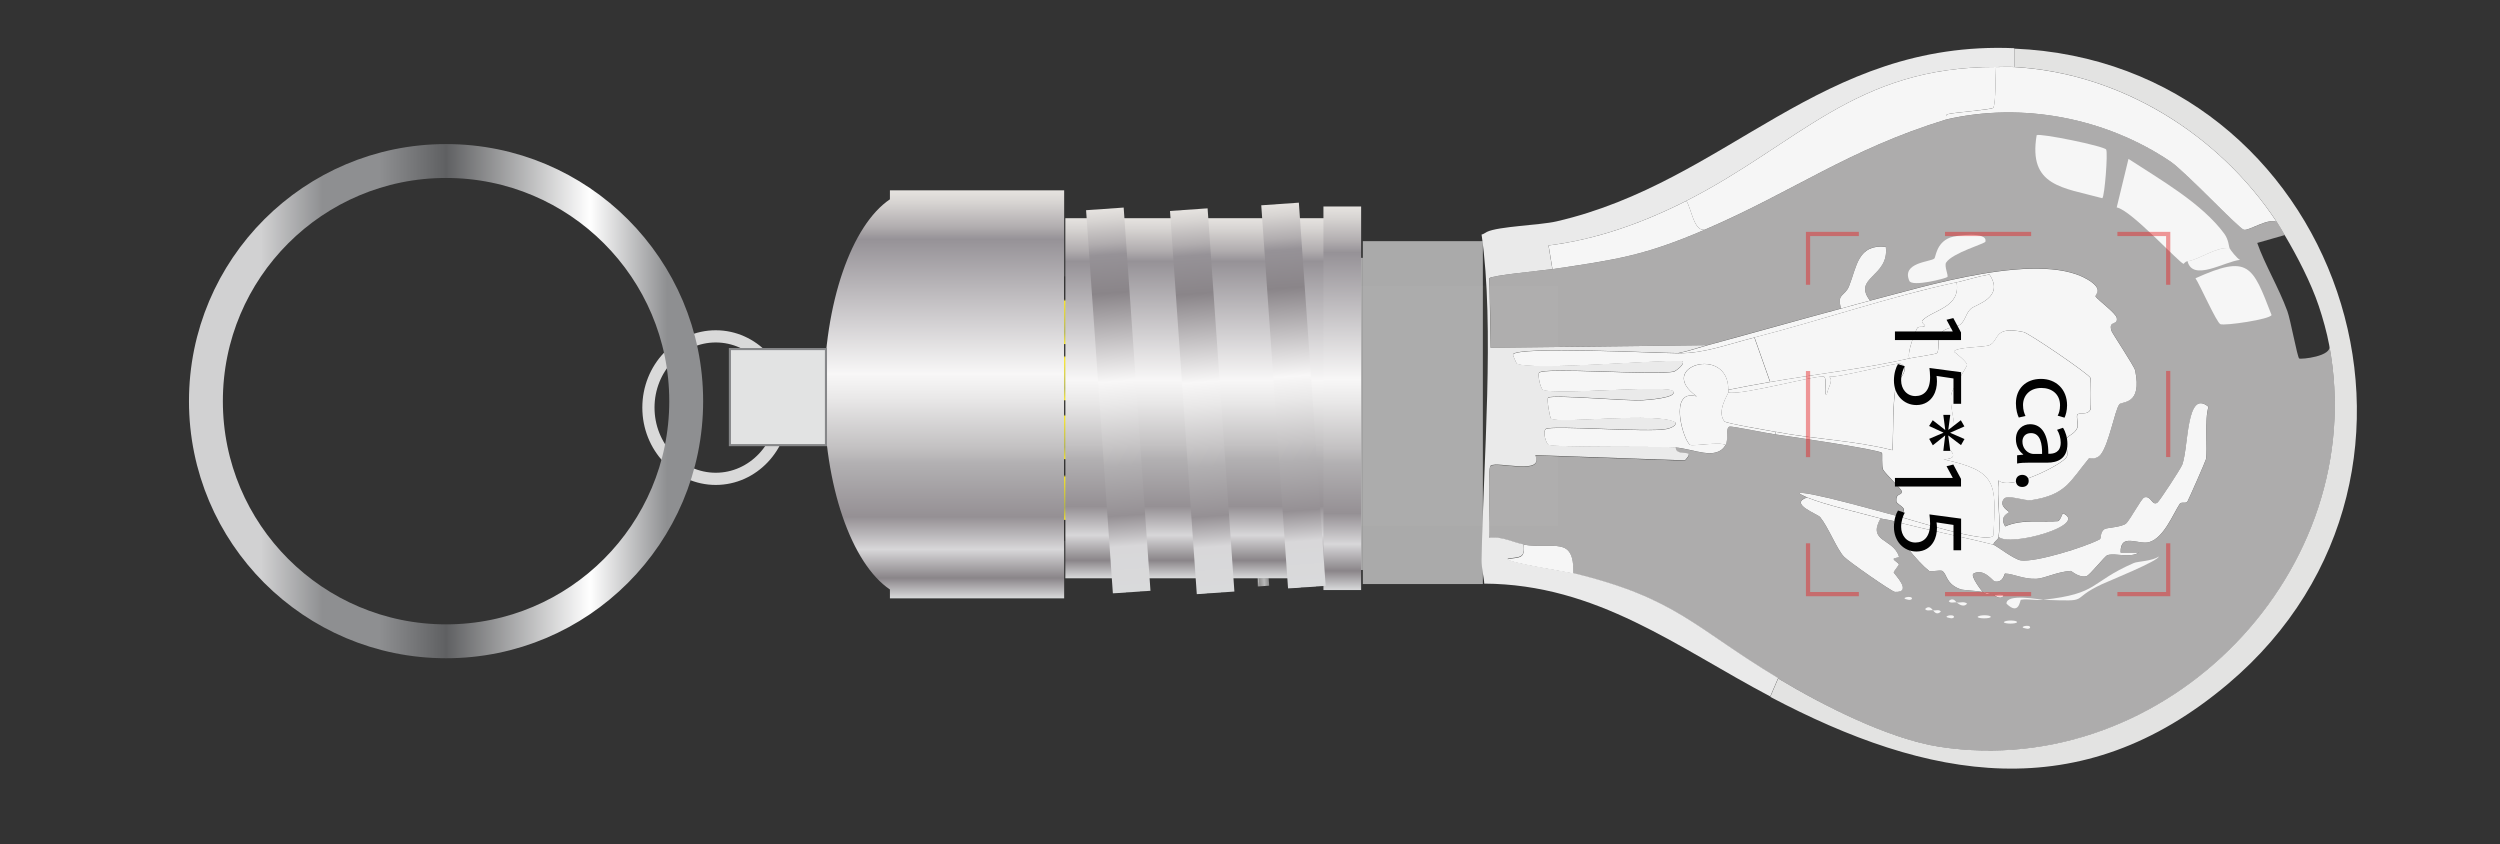 <?xml version="1.0" encoding="UTF-8"?>
<svg id="Ebene_1" xmlns="http://www.w3.org/2000/svg" version="1.1" xmlns:xlink="http://www.w3.org/1999/xlink" viewBox="0 0 295.14 99.65"><rect x="0" y="0" width="295.14" height="99.65" fill="#333333" stroke="none"/>
  <!-- Generator: Adobe Illustrator 29.1.0, SVG Export Plug-In . SVG Version: 2.1.0 Build 142)  -->
  <defs>
    <style>
      .st0 {
        fill: #eeeded;
      }

      .st0, .st1, .st2, .st3, .st4 {
        opacity: .65;
      }

      .st5 {
        fill: #f6f6f6;
      }

      .st6 {
        fill: url(#Unbenannter_Verlauf_8);
      }

      .st7 {
        fill: url(#Unbenannter_Verlauf_81);
      }

      .st8 {
        fill: url(#Neues_Verlaufsfeld_6);
      }

      .st9 {
        fill: url(#Neues_Verlaufsfeld_61);
      }

      .st10 {
        stroke: url(#linear-gradient);
        stroke-width: 4px;
      }

      .st10, .st11, .st12, .st13 {
        fill: none;
      }

      .st10, .st12, .st13, .st14 {
        stroke-miterlimit: 10;
      }

      .st11 {
        stroke: #d9d9d9;
        stroke-width: 1.44px;
      }

      .st15 {
        fill: url(#Unbenannter_Verlauf_131);
      }

      .st16 {
        fill: url(#Neues_Verlaufsfeld_63);
      }

      .st12, .st13 {
        stroke: #e52022;
        stroke-width: .5px;
      }

      .st1 {
        fill: url(#Unbenannter_Verlauf_501);
      }

      .st2, .st17 {
        fill: #eaeaea;
      }

      .st13 {
        stroke-dasharray: 10.17 10.17;
      }

      .st3 {
        fill: url(#Unbenannter_Verlauf_50);
      }

      .st14 {
        fill: #e2e3e3;
        stroke: #868789;
        stroke-width: .25px;
      }

      .st18 {
        fill: #1e1e1c;
      }

      .st19 {
        fill: #e3e3e2;
      }

      .st20 {
        opacity: .45;
      }

      .st4 {
        fill: url(#Unbenannter_Verlauf_502);
      }

      .st21 {
        fill: #010101;
      }

      .st22 {
        fill: #403f3c;
        opacity: .57;
      }

      .st23 {
        fill: url(#Unbenannter_Verlauf_82);
      }

      .st24 {
        fill: url(#Unbenannter_Verlauf_13);
      }

      .st25 {
        fill: url(#Neues_Verlaufsfeld_62);
      }

      .st26 {
        fill: url(#Unbenannter_Verlauf_132);
      }
    </style>
    <linearGradient id="Neues_Verlaufsfeld_6" data-name="Neues Verlaufsfeld 6" x1="-49.46" y1="231.92" x2="-49.46" y2="226.62" gradientTransform="translate(175.14 -191.3)" gradientUnits="userSpaceOnUse">
      <stop offset="0" stop-color="#fbea1c"/>
      <stop offset=".27" stop-color="#b2b24a"/>
      <stop offset=".95" stop-color="#feeb17"/>
      <stop offset="1" stop-color="#1e1e1c"/>
    </linearGradient>
    <linearGradient id="Neues_Verlaufsfeld_61" data-name="Neues Verlaufsfeld 6" x1="-49.32" y1="238.55" x2="-49.32" y2="233.26" xlink:href="#Neues_Verlaufsfeld_6"/>
    <linearGradient id="Neues_Verlaufsfeld_62" data-name="Neues Verlaufsfeld 6" x1="-49.31" y1="245.51" x2="-49.31" y2="240.21" xlink:href="#Neues_Verlaufsfeld_6"/>
    <linearGradient id="Neues_Verlaufsfeld_63" data-name="Neues Verlaufsfeld 6" x1="-49.44" y1="252.67" x2="-49.44" y2="247.37" xlink:href="#Neues_Verlaufsfeld_6"/>
    <linearGradient id="Unbenannter_Verlauf_50" data-name="Unbenannter Verlauf 50" x1="117.99" y1="545.77" x2="119.36" y2="545.77" gradientTransform="translate(37.33 -496.94)" gradientUnits="userSpaceOnUse">
      <stop offset="0" stop-color="#b8b8b8"/>
      <stop offset=".41" stop-color="#fff"/>
      <stop offset=".82" stop-color="#c5c4c3"/>
      <stop offset=".9" stop-color="#f9f9f9"/>
      <stop offset=".97" stop-color="#777676"/>
    </linearGradient>
    <linearGradient id="Unbenannter_Verlauf_501" data-name="Unbenannter Verlauf 50" x1="121.95" x2="123.31" gradientTransform="translate(29.43 -496.66)" xlink:href="#Unbenannter_Verlauf_50"/>
    <linearGradient id="Unbenannter_Verlauf_502" data-name="Unbenannter Verlauf 50" x1="126.24" x2="127.61" gradientTransform="translate(20.84 -496.36)" xlink:href="#Unbenannter_Verlauf_50"/>
    <linearGradient id="linear-gradient" x1="206.78" y1="541.56" x2="267.48" y2="541.56" gradientTransform="translate(289.8 588.92) rotate(-180)" gradientUnits="userSpaceOnUse">
      <stop offset=".07" stop-color="#8e8f91"/>
      <stop offset=".22" stop-color="#fff"/>
      <stop offset=".5" stop-color="#5f6062"/>
      <stop offset=".63" stop-color="#8e8f91"/>
      <stop offset=".74" stop-color="#8e8f91"/>
      <stop offset=".86" stop-color="#d1d1d2"/>
    </linearGradient>
    <linearGradient id="Unbenannter_Verlauf_8" data-name="Unbenannter Verlauf 8" x1="178.34" y1="566.45" x2="178.34" y2="518.27" gradientTransform="translate(289.8 588.92) rotate(-180)" gradientUnits="userSpaceOnUse">
      <stop offset="0" stop-color="#eeebe8"/>
      <stop offset="0" stop-color="#e6e3e0"/>
      <stop offset=".03" stop-color="#d7d4d2"/>
      <stop offset=".09" stop-color="#b1adaf"/>
      <stop offset=".12" stop-color="#969297"/>
      <stop offset=".45" stop-color="#f8f7f7"/>
      <stop offset=".51" stop-color="#e9e8e8"/>
      <stop offset=".63" stop-color="#c3c1c2"/>
      <stop offset=".67" stop-color="#b2b0b2"/>
      <stop offset=".8" stop-color="#959094"/>
      <stop offset=".88" stop-color="#d8d7d9"/>
      <stop offset=".94" stop-color="#959194"/>
      <stop offset=".95" stop-color="#8a8589"/>
      <stop offset="1" stop-color="#d9dadb"/>
      <stop offset="1" stop-color="#b0b3b3"/>
    </linearGradient>
    <linearGradient id="Unbenannter_Verlauf_81" data-name="Unbenannter Verlauf 8" x1="147.01" y1="563.16" x2="147.01" y2="520.64" gradientTransform="translate(-4.22 -494.87)" xlink:href="#Unbenannter_Verlauf_8"/>
    <linearGradient id="Unbenannter_Verlauf_82" data-name="Unbenannter Verlauf 8" x1="131.33" y1="564.54" x2="131.33" y2="519.27" gradientTransform="translate(27.14 -494.89)" xlink:href="#Unbenannter_Verlauf_8"/>
    <linearGradient id="Unbenannter_Verlauf_13" data-name="Unbenannter Verlauf 13" x1="133.19" y1="564.77" x2="133.19" y2="519.42" gradientTransform="translate(8.74 -494.72)" gradientUnits="userSpaceOnUse">
      <stop offset="0" stop-color="#eeebe8"/>
      <stop offset="0" stop-color="#e6e3e0"/>
      <stop offset=".03" stop-color="#d7d4d2"/>
      <stop offset=".09" stop-color="#b1adaf"/>
      <stop offset=".12" stop-color="#969297"/>
      <stop offset=".22" stop-color="#8a8589"/>
      <stop offset=".45" stop-color="#f8f7f7"/>
      <stop offset=".51" stop-color="#e9e8e8"/>
      <stop offset=".62" stop-color="#c6c4c5"/>
      <stop offset=".67" stop-color="#b2b0b2"/>
      <stop offset=".8" stop-color="#959094"/>
      <stop offset=".88" stop-color="#d8d7d9"/>
      <stop offset="1" stop-color="#d9dadb"/>
      <stop offset="1" stop-color="#b0b3b3"/>
    </linearGradient>
    <linearGradient id="Unbenannter_Verlauf_131" data-name="Unbenannter Verlauf 13" x1="122.4" y1="564.7" x2="122.4" y2="519.35" gradientTransform="translate(30.3 -495.33)" xlink:href="#Unbenannter_Verlauf_13"/>
    <linearGradient id="Unbenannter_Verlauf_132" data-name="Unbenannter Verlauf 13" x1="143.06" y1="565.56" x2="143.06" y2="520.2" gradientTransform="translate(-11.03 -495.6)" xlink:href="#Unbenannter_Verlauf_13"/>
  </defs>
  <g>
    <g>
      <rect class="st22" x="127.11" y="33.72" width="56.81" height="28.35"/>
      <rect class="st2" x="160.89" y="28.47" width="14.17" height="40.48" transform="translate(335.95 97.42) rotate(180)"/>
      <path class="st17" d="M237.81,7.91c-.71-.04-1.45,0-2.17,0-16.65-.04-23.3,9.07-36.56,15.8-5.11,2.59-10.56,4.55-16.27,5.27l.46,2.79c-1.02.15-7.28.74-7.44,1.08l.15,8.21,25.56-.31c-1.13.3-2.25.71-3.41.93-2.48,0-18.99-.84-19.52.15-.03.05.41,1.06.46,1.08,1.75.85,16.47-.45,19.52-.31.47.34-.85,1.22-.93,1.24-2.04.51-15.43-.54-15.96.15-.19.25.15,1.85.46,2.01,1.32.68,14.69-.62,15.34.15.68.82-3.23,1.06-3.56,1.08-1.71.13-10.37-.67-11.15-.31-.25.11.21,2.41.31,2.48.94.66,12.66-.84,14.72.46.1.42-.65.69-1.08.77-2.2.44-13.5-.47-14.25,0-.41.36.06,1.73.31,1.86.67.35,12.79.16,15.03.31.05,1.28,2.55,0,1.08,1.55l-17.66-.62c1.12,2.43-4.46.67-5.27,1.24-.42.3,0,7.38-.15,8.52,1.47-.22,2.94.59,4.03.77.23,1.73-.55,1.45-1.86,1.7-.22.39,7.1,1.55,7.75,1.7,12.22,2.95,14.37,6.51,24.17,12.39l-.93,2.17c-10.98-5.79-20.44-13.25-33.77-13.32.02-.46-.33-1.85-.31-2.79.19-11.37,1.57-27.57,0-38.42.23-.04.4-.2.62-.31,1.34-.66,6.25-.79,8.21-1.24,20.31-4.69,31.11-21.41,54.06-20.45v2.17Z"/>
      <path class="st19" d="M208.99,82.27l.93-2.17c5.24,3.15,13.03,7.13,19.05,8.06,26.84,4.11,50.99-20.8,46.01-47.4-.28-1.51-.75-3.19-1.24-4.65-.91-2.72-2.55-5.88-4.03-8.37-.32-.54-.57-1.01-.93-1.55-6.86-10.37-18.46-17.59-30.98-18.28v-2.17c38.27,1.61,54.93,49.9,25.25,74.98-17.51,14.8-35.45,11.37-54.06,1.55Z"/>
      <path class="st5" d="M235.95,63.37c.31-1.96-.23-4.61,0-6.66,1.27,1.29,7.55-1.85,8.06-2.79.18-.33-.18-1.82,0-2.17.19-.38.9-.48,1.24-1.24.14-.3-.14-1.33,0-1.55.22-.33,1.2.12,1.55-.62.08-.17.07-3.52,0-3.72-.16-.46-7.25-5.28-7.9-5.42-3.62-.78-2.81.99-4.03,1.55-.59.27-4,.2-4.18.77.36.25,1.54,1.24,1.55,1.55,0,.19-1.76,2.87-1.86,3.41-.26,1.42.41,2.93.31,4.03-.02.25-1.06.44-.93,2.17,0,.13,2.06,1.46-.31,1.55,6.28,1.38,6.26,2.7,5.89,8.98-.53,1.12-9.84-1.92-11.46-2.32,2.02-.75.03-1.25,0-1.7-.08-1.11.71-.57.62-1.24-.03-.21-1.88-2-2.17-2.48-.21-.33-.08-1.95-.15-2.01-.49-.41-11.02-1.96-12.55-2.17v-.31c4.54.88,9.28,1.01,13.79,2.17.15-2.6-.03-5.32.46-7.9.03-.14,1.85-1.76.46-2.32-.39-.16-7.17,1.66-8.37,1.55.52.48-.19,1.25-.31,2.17-.4-.07.1-1.88-.31-2.17-.47-.33-9.75,2.24-11.31,1.86,0-.1,0-.21,0-.31,1.64-.34,3.31-.64,4.96-.93,5.35-.94,11.18-1.57,16.42-2.79.53-.12,3.15-.49,3.25-.62.33-.39,0-1.58.46-2.32.5-.78,1.88-.71,2.32-1.08.6-.51.63-1.31,1.24-1.86.52-.47,4.03-1.28,2.17-4.03-1.31.22-2.58.65-3.87.93-7.89,1.68-16,4.5-23.86,6.51-3.51.9-5.88,1.87-8.98,1.86,1.15-.22,2.28-.62,3.41-.93,5.27-1.42,10.53-2.92,15.8-4.34,1.14-.31,2.27-.64,3.41-.93,6.04-1.53,20.72-6.23,26.18-2.17,1.34,1,.29,1.49.46,1.7.43.52,2.36,1.94,2.48,2.48.21.98-1.02.25-.62,1.55.08.26,2.69,4.18,2.79,4.65.89,4.17-1.58,3.64-1.86,4.03-.55.77-1.2,4.61-2.17,5.89-.55.73-1.33.39-1.39.46-2.31,2.79-2.73,4.32-6.82,4.96-.81.13-2.83-.71-3.25-.15-.65.85.62,1.47.62,1.55,0,.1-1.23.48-.46,1.7,1.94-.89,4.39-.46,6.2-.62.31-.03.55-.96.62-.93,3.09,1.38-6.27,4.01-7.59,2.79Z"/>
      <path class="st5" d="M229.75,14.11c-11.57,3.55-17.98,8.49-28.5,13.01-1.29.19-1.53-2.39-2.17-3.41,13.26-6.73,19.91-15.84,36.56-15.8-.06.87,0,4.21-.31,4.8-.13.24-4.71.56-5.42.77-.27.08-.12.61-.15.62Z"/>
      <path class="st5" d="M208.99,45.09c-1.65.29-3.32.59-4.96.93.06-5.36-8.69-2.74-3.72.77-3.45-.99-1.57,5.32-.77,5.73.33.17,3.46-.39,4.18,0-1.08,1.92-3.83.45-5.89.31-2.24-.15-14.36.04-15.03-.31-.25-.13-.72-1.5-.31-1.86.75-.47,12.06.44,14.25,0,.44-.09,1.18-.36,1.08-.77-2.06-1.31-13.78.2-14.72-.46-.1-.07-.56-2.37-.31-2.48.78-.36,9.44.44,11.15.31.33-.02,4.24-.26,3.56-1.08-.64-.78-14.02.52-15.34-.15-.31-.16-.65-1.77-.46-2.01.52-.69,13.92.36,15.96-.15.08-.02,1.4-.9.93-1.24-3.05-.14-17.77,1.16-19.52.31-.05-.03-.49-1.03-.46-1.08.53-1,17.04-.16,19.52-.15,3.11,0,5.47-.96,8.98-1.86l1.86,5.27Z"/>
      <path class="st5" d="M229.75,14.11s-.11-.54.15-.62c.72-.22,5.29-.53,5.42-.77.31-.59.25-3.93.31-4.8.72,0,1.46-.04,2.17,0,12.52.69,24.13,7.91,30.98,18.28-1.03-.49-3.26,1.06-3.87.93-.58-.12-6.89-6.85-8.68-8.06-7.63-5.15-17.48-7.05-26.49-4.96Z"/>
      <path class="st5" d="M183.28,31.77l-.46-2.79c5.71-.72,11.16-2.68,16.27-5.27.64,1.02.87,3.6,2.17,3.41-7.12,3.06-10.38,3.53-17.97,4.65Z"/>
      <path class="st5" d="M179.87,64.3c3.6.6,5.95-1.15,5.89,3.41-.64-.16-7.97-1.31-7.75-1.7,1.3-.25,2.08.03,1.86-1.7Z"/>
      <path class="st5" d="M235.95,63.37c-.06.41-.57.52-.62.93-3.89-.99-7.89-1.74-11.77-2.79-.6-.16-1.13-.2-1.55-.31-2.41-.66-6.56-1.61-8.68-2.48-.31-.13-.62-.32-.93-.46.26-.53,10.2,2.32,11.46,2.63,1.63.41,10.93,3.44,11.46,2.32.38-6.28.4-7.6-5.89-8.98,2.37-.09.32-1.42.31-1.55-.13-1.73.91-1.91.93-2.17.1-1.09-.57-2.61-.31-4.03.1-.53,1.87-3.21,1.86-3.41-.01-.31-1.19-1.3-1.55-1.55.18-.58,3.6-.51,4.18-.77,1.22-.56.41-2.32,4.03-1.55.65.14,7.74,4.97,7.9,5.42.07.2.08,3.55,0,3.72-.35.74-1.33.29-1.55.62-.14.22.14,1.24,0,1.55-.34.76-1.05.86-1.24,1.24-.18.34.18,1.84,0,2.17-.51.94-6.78,4.08-8.06,2.79-.23,2.05.31,4.7,0,6.66Z"/>
      <path class="st5" d="M234.09,69.88c-.65-.13-2.32-.2-2.63-.31-1.78-.64-1.56-1.78-2.17-2.17-.22-.14-1.37.14-1.55,0-1.22-.93-4.18-4.39-4.18-5.89,3.89,1.05,7.88,1.8,11.77,2.79.27.07,2.46,1.76,3.25,1.86,1.78.23,7.52-1.56,9.29-2.48.27-.14-.03-.84.62-1.24.21-.13,1.94-.21,2.48-.62.45-.35,1.83-2.99,2.17-3.1.82-.26.9,1.04,1.55.62.23-.15,2.77-4.02,2.94-4.49.76-2.1.46-9.02,3.1-6.82-.5,1.38-.08,5.21-.31,6.2-.06.27-2.02,4.7-2.17,4.96-.19.32-.72-.01-.93.31-.83,1.3-1.87,3.96-3.56,4.49-1.26.4-3.47-1.18-3.41,1.24h2.17c-1.08.69-2.78.02-3.72.31-.32.1-2.07,2.37-2.48,2.48-.89.23-1.76-.63-1.86-.62-1.61.1-3.1.89-4.03.93-1.56.07-2.72-.6-3.72-.62-.11,0-.17,1.13-1.24.93-.19-.04-1.26-1.59-2.48-.93-.45.24.99,2.1,1.08,2.17Z"/>
      <path class="st5" d="M213.33,58.73c2.12.87,6.27,1.82,8.68,2.48-1.59,2.79,1.51,2.34,2.17,4.49.06.19-.67.12-.62.31.04.17.58.46.62.62.01.05-.62.87-.62.93.01.17,2.33,2.41.15,2.32-.37-.02-5.55-3.64-6.04-4.18-.84-.92-1.82-3.45-2.79-4.65-.31-.38-3.74-1.57-1.55-2.32Z"/>
      <path class="st5" d="M209.61,51.29c-.88-.12-5.16-1-5.42-.93-.52.14-.1,1.52-.46,2.17-.72-.39-3.85.17-4.18,0-.79-.41-2.68-6.73.77-5.73-4.97-3.51,3.78-6.13,3.72-.77,0,.1,0,.21,0,.31,0,.19-1.42,2.2-.46,3.41.19.24,5.25,1.09,6.04,1.24v.31Z"/>
      <path class="st0" d="M209.92,80.1c-9.8-5.88-11.95-9.45-24.17-12.39.06-4.56-2.29-2.81-5.89-3.41-1.08-.18-2.56-1-4.03-.77.15-1.14-.26-8.22.15-8.52.81-.57,6.39,1.19,5.27-1.24l17.66.62c1.47-1.54-1.04-.27-1.08-1.55,2.06.14,4.81,1.61,5.89-.31.36-.65-.05-2.03.46-2.17.27-.07,4.54.81,5.42.93,1.53.21,12.06,1.76,12.55,2.17.08.06-.05,1.68.15,2.01.29.48,2.14,2.27,2.17,2.48.09.67-.7.13-.62,1.24.03.46,2.02.95,0,1.7-1.27-.32-11.2-3.17-11.46-2.63.31.14.62.34.93.46-2.19.75,1.24,1.94,1.55,2.32.97,1.2,1.95,3.72,2.79,4.65.49.54,5.67,4.17,6.04,4.18,2.17.09-.14-2.16-.15-2.32,0-.06.63-.88.62-.93-.04-.16-.58-.45-.62-.62-.05-.19.68-.12.62-.31-.65-2.15-3.76-1.7-2.17-4.49.42.11.95.15,1.55.31,0,1.49,2.96,4.95,4.18,5.89.18.14,1.33-.14,1.55,0,.61.39.39,1.53,2.17,2.17.31.11,1.99.18,2.63.31.63.47.69.2,1.24.31.06.01.73.73,1.24.15-.31-.33-.88-.06-1.24-.15-.43-.11-.77-.22-1.24-.31-.1-.07-1.53-1.93-1.08-2.17,1.22-.66,2.29.89,2.48.93,1.07.2,1.13-.93,1.24-.93,1,.02,2.16.69,3.72.62.93-.04,2.42-.83,4.03-.93.1,0,.97.85,1.86.62.41-.11,2.16-2.38,2.48-2.48.94-.29,2.64.38,3.72-.31h-2.17c-.06-2.41,2.15-.84,3.41-1.24,1.7-.54,2.74-3.19,3.56-4.49.21-.32.74.01.93-.31.15-.26,2.11-4.69,2.17-4.96.23-.99-.19-4.82.31-6.2-2.63-2.2-2.34,4.72-3.1,6.82-.17.48-2.72,4.35-2.94,4.49-.65.42-.73-.88-1.55-.62-.34.11-1.71,2.75-2.17,3.1-.54.41-2.26.49-2.48.62-.65.4-.35,1.1-.62,1.24-1.77.92-7.52,2.71-9.29,2.48-.79-.1-2.99-1.79-3.25-1.86.05-.41.55-.52.62-.93,1.32,1.22,10.68-1.41,7.59-2.79-.07-.03-.31.9-.62.93-1.8.15-4.26-.27-6.2.62-.77-1.22.46-1.6.46-1.7,0-.08-1.27-.7-.62-1.55.43-.56,2.44.28,3.25.15,4.09-.64,4.5-2.17,6.82-4.96.07-.08.84.26,1.39-.46.97-1.28,1.62-5.12,2.17-5.89.28-.39,2.75.14,1.86-4.03-.1-.47-2.71-4.39-2.79-4.65-.4-1.3.83-.57.62-1.55-.12-.54-2.05-1.96-2.48-2.48-.18-.22.88-.7-.46-1.7-5.46-4.07-20.14.64-26.18,2.17-2.14-2.76,2.31-2.81,1.86-6.35-3.3-.35-3.4,2.31-4.34,4.65-.48,1.2-1.5.88-.93,2.63-5.27,1.42-10.53,2.91-15.8,4.34l-25.56.31-.15-8.21c.15-.34,6.42-.94,7.44-1.08,7.59-1.11,10.85-1.59,17.97-4.65,10.52-4.52,16.93-9.47,28.5-13.01,9.01-2.09,18.86-.2,26.49,4.96,1.79,1.21,8.1,7.93,8.68,8.06.61.13,2.84-1.41,3.87-.93.36.54.61,1.01.93,1.55l-3.25.93c.89,2.55,2.52,5.23,3.56,8.06.37,1.01,1.17,5.4,1.39,5.58.17.13,3.98-.24,3.56-1.55,4.98,26.61-19.17,51.52-46.01,47.4-6.03-.92-13.81-4.91-19.05-8.06Z"/>
      <g>
        <path class="st5" d="M263.21,29.29c-1.59-.18-3.7,1.42-4.96,1.55-.3.03-.43.32-.46.31-.51-.09-6.21-6.38-7.9-6.66l1.39-5.73c3.71,2.43,8.65,5.22,11.31,8.83.52.71.54,1.54.62,1.7Z"/>
        <path class="st5" d="M248.65,17.67c.21.39-.18,5.5-.46,5.73-4.66-1.27-8.77-1.39-7.75-7.44.4-.26,7.99,1.29,8.21,1.7Z"/>
        <path class="st5" d="M268.17,37.19c-.17.51-5.49,1.29-6.04,1.08-.44-.17-2.42-4.65-2.94-5.42,6.29-2.83,6.72-1.52,8.98,4.34Z"/>
        <path class="st5" d="M234.4,28.52c-.06.26-3.9,1.32-4.65,2.48-.25.39.3,1.55.15,1.7-.16.17-4.17,1.2-4.49.46-.96-2.17,2.49-2.24,2.94-2.63.2-.17.21-1.84,1.86-2.48.8-.31,4.46-.72,4.18.46Z"/>
        <path class="st5" d="M220.77,35.49c-1.14.29-2.27.62-3.41.93-.57-1.75.45-1.43.93-2.63.93-2.33,1.03-4.99,4.34-4.65.45,3.54-4,3.59-1.86,6.35Z"/>
        <path class="st5" d="M258.25,30.84c1.26-.13,3.36-1.72,4.96-1.55.11.24.9,1.25,1.24,1.39-1.83.19-5.59,2.62-6.2.15Z"/>
        <path class="st5" d="M241.21,70.81c6.66-.73,5.4-2.03,10.69-4.34.45-.2,2.24-.23,2.94-.77.14.45-5.99,2.94-6.66,3.25-4.14,1.93-1.04,2.07-6.97,1.86Z"/>
        <path class="st5" d="M241.21,70.81c-.81.09-1.9-.15-2.63,0-.12.02-.2,1.92-1.7.46-.05-1.25,3.89-.48,4.34-.46Z"/>
        <path class="st5" d="M235.02,72.82c0,.24-1.55.24-1.55,0,.25-.27,1.55-.22,1.55,0Z"/>
        <path class="st5" d="M238.12,73.44c0,.24-1.55.24-1.55,0,.25-.27,1.55-.22,1.55,0Z"/>
        <path class="st5" d="M235.33,70.19c.36.09.93-.18,1.24.15-.51.57-1.18-.14-1.24-.15Z"/>
        <path class="st5" d="M234.09,69.88c.47.09.8.2,1.24.31-.55-.11-.61.16-1.24-.31Z"/>
        <path class="st5" d="M230.99,71.12c.39.07.92-.16,1.24.15-.51.57-1.18-.14-1.24-.15Z"/>
        <path class="st5" d="M228.2,72.05c.27.08.71-.16.93.15-.56.55-.88-.15-.93-.15Z"/>
        <path class="st5" d="M230.99,71.12c-.3-.06-.71.15-.93-.15.55-.55.88.15.93.15Z"/>
        <path class="st5" d="M230.68,72.82c0,.15-.27.21-.46.15-1.15-.18.44-.55.46-.15Z"/>
        <path class="st5" d="M225.72,70.65c0,.15-.27.21-.46.15-1.15-.18.44-.55.46-.15Z"/>
        <path class="st5" d="M239.67,74.06c0,.15-.27.21-.46.15-1.15-.18.44-.55.46-.15Z"/>
        <path class="st5" d="M228.2,72.05c-.27-.08-.71.16-.93-.15.56-.55.88.15.93.15Z"/>
      </g>
      <path class="st5" d="M209.61,50.98c-.79-.15-5.85-1-6.04-1.24-.95-1.2.46-3.22.46-3.41,1.56.38,10.84-2.19,11.31-1.86.41.29-.09,2.09.31,2.17.12-.91.83-1.68.31-2.17,1.19.11,7.97-1.71,8.37-1.55,1.38.56-.44,2.18-.46,2.32-.5,2.58-.31,5.3-.46,7.9-4.5-1.15-9.25-1.29-13.79-2.17Z"/>
      <path class="st5" d="M225.41,42.31c-5.24,1.22-11.07,1.85-16.42,2.79l-1.86-5.27c7.86-2.01,15.97-4.82,23.86-6.51.51,2.98-2.76,3.23-4.03,4.49-.23.23.33.59.31.62-.24.32-.73,0-.93.31-.23.37-1.23,2.91-.93,3.56Z"/>
      <path class="st5" d="M225.41,42.31c-.3-.65.69-3.19.93-3.56.2-.32.69.01.93-.31.02-.03-.54-.39-.31-.62,1.26-1.26,4.53-1.51,4.03-4.49,1.29-.28,2.56-.71,3.87-.93,1.86,2.74-1.65,3.56-2.17,4.03-.61.55-.64,1.35-1.24,1.86-.45.38-1.83.3-2.32,1.08s-.13,1.93-.46,2.32c-.11.13-2.73.5-3.25.62Z"/>
      <g>
        <rect class="st18" x="113.33" y="32.63" width="30.55" height="31.22"/>
        <path class="st8" d="M136.15,38.67c0,1.07-.53,1.95-1.17,1.95h-18.61c-.64,0-1.17-.88-1.17-1.95v-1.4c0-1.07.53-1.95,1.17-1.95h18.61c.64,0,1.17.87,1.17,1.95v1.4Z"/>
        <path class="st9" d="M134.59,45.3c0,1.07-.44,1.95-.98,1.95h-15.59c-.54,0-.98-.88-.98-1.95v-1.4c0-1.07.44-1.95.98-1.95h15.59c.54,0,.98.88.98,1.95v1.4Z"/>
        <path class="st25" d="M134.6,52.26c0,1.07-.44,1.95-.97,1.95h-15.59c-.54,0-.98-.88-.98-1.95v-1.4c0-1.07.44-1.95.98-1.95h15.59c.54,0,.97.88.97,1.95v1.4Z"/>
        <path class="st16" d="M136.17,59.42c0,1.07-.52,1.95-1.16,1.95h-18.61c-.64,0-1.17-.88-1.17-1.95v-1.4c0-1.07.53-1.95,1.17-1.95h18.61c.64,0,1.16.88,1.16,1.95v1.4Z"/>
      </g>
      <rect class="st2" x="143.88" y="30.44" width="17.01" height="36.85" transform="translate(304.77 97.73) rotate(180)"/>
      <rect class="st3" x="155.32" y="28.99" width="1.37" height="39.67" transform="translate(315.04 86.65) rotate(176)"/>
      <rect class="st1" x="151.37" y="29.27" width="1.37" height="39.67" transform="translate(307.17 87.48) rotate(176)"/>
      <rect class="st4" x="147.09" y="29.57" width="1.37" height="39.67" transform="translate(298.63 88.38) rotate(176)"/>
    </g>
    <g>
      <path class="st11" d="M76.55,48.12c0-4.64,3.56-8.41,7.95-8.41s7.95,3.77,7.95,8.41-3.56,8.41-7.95,8.41c-4.39,0-7.95-3.77-7.95-8.41Z"/>
      <path class="st10" d="M81.01,47.36c0-15.66-12.69-28.35-28.35-28.35s-28.35,12.69-28.35,28.35c0,15.65,12.69,28.35,28.35,28.35s28.35-12.69,28.35-28.35Z"/>
      <path class="st6" d="M105.06,69.59v1.06h20.57V22.47h-20.57v1.06c-4.5,3.03-7.78,12.19-7.78,23.03s3.27,20,7.78,23.03Z"/>
      <rect class="st14" x="86.17" y="41.21" width="11.34" height="11.34"/>
      <rect class="st7" x="125.78" y="25.77" width="34.02" height="42.52" transform="translate(285.57 94.05) rotate(180)"/>
      <rect class="st23" x="156.24" y="24.38" width="4.45" height="45.28" transform="translate(316.93 94.04) rotate(180)"/>
      <rect class="st24" x="139.71" y="24.7" width="4.45" height="45.35" transform="translate(286.82 84.73) rotate(176)"/>
      <rect class="st15" x="150.48" y="24.01" width="4.45" height="45.35" transform="translate(308.29 82.62) rotate(176)"/>
      <rect class="st26" x="129.81" y="24.6" width="4.45" height="45.35" transform="translate(267.03 85.23) rotate(176)"/>
    </g>
  </g>
  <g class="st20">
    <g>
      <polyline class="st12" points="219.45 70.14 213.45 70.14 213.45 64.14"/>
      <line class="st13" x1="213.45" y1="53.97" x2="213.45" y2="38.71"/>
      <polyline class="st12" points="213.45 33.62 213.45 27.62 219.45 27.62"/>
      <line class="st13" x1="229.62" y1="27.62" x2="244.88" y2="27.62"/>
      <polyline class="st12" points="249.97 27.62 255.97 27.62 255.97 33.62"/>
      <line class="st13" x1="255.97" y1="43.79" x2="255.97" y2="59.05"/>
      <polyline class="st12" points="255.97 64.14 255.97 70.14 249.97 70.14"/>
      <line class="st13" x1="239.79" y1="70.14" x2="224.54" y2="70.14"/>
    </g>
  </g>
  <g>
    <path class="st21" d="M238.33,49.29c-.14-.28-.34-.89-.34-1.67,0-1.75,1.19-2.89,2.96-2.89s3.08,1.22,3.08,3.12c0,.62-.16,1.17-.3,1.46l-.81-.24c.14-.25.28-.65.28-1.22,0-1.33-.98-2.05-2.2-2.05-1.34,0-2.17.86-2.17,2.02,0,.6.16,1,.29,1.29l-.79.18Z"/>
    <path class="st21" d="M238.12,53.75l.73-.08v-.04c-.46-.32-.86-.95-.86-1.78,0-1.17.83-1.77,1.67-1.77,1.4,0,2.17,1.25,2.16,3.49h.12c.48,0,1.34-.13,1.34-1.32,0-.54-.17-1.1-.43-1.51l.7-.24c.31.48.52,1.18.52,1.91,0,1.78-1.21,2.21-2.38,2.21h-2.17c-.5,0-1,.02-1.39.1v-.96ZM241.08,53.59c.02-1.15-.18-2.46-1.31-2.46-.68,0-1.01.46-1.01,1,0,.75.48,1.24.97,1.4.11.04.23.06.34.06h1.01Z"/>
    <path class="st21" d="M238.74,56.06c.44,0,.76.3.76.72s-.31.71-.76.71-.75-.28-.75-.72c0-.42.32-.71.75-.71Z"/>
    <path class="st21" d="M230.53,39.13v-.02l-.73-1.36.8-.2.91,1.7v.9h-7.8v-1.02h6.81Z"/>
    <path class="st21" d="M230.62,47.65v-2.97l-2-.3c.02.18.05.35.05.64,0,.6-.13,1.2-.42,1.68-.35.61-1.02,1.12-2,1.12-1.52,0-2.66-1.21-2.66-2.9,0-.85.24-1.57.48-1.94l.8.26c-.19.32-.43.96-.43,1.67,0,1,.65,1.85,1.69,1.85,1.01-.01,1.73-.68,1.73-2.24,0-.44-.05-.79-.08-1.08l3.74.5v3.73h-.89Z"/>
    <path class="st21" d="M231.52,52.56l-1.5-1.14h-.02l.24,1.81h-.82l.22-1.81h-.02l-1.44,1.15-.43-.76,1.68-.72v-.02l-1.69-.78.43-.68,1.46,1.14h.02l-.23-1.77h.82l-.23,1.76h.02l1.46-1.13.42.73-1.67.74v.02l1.68.73-.41.72Z"/>
    <path class="st21" d="M230.53,56.42v-.02l-.73-1.36.8-.2.91,1.7v.9h-7.8v-1.02h6.81Z"/>
    <path class="st21" d="M230.62,64.94v-2.97l-2-.3c.02.18.05.35.05.64,0,.6-.13,1.2-.42,1.68-.35.61-1.02,1.12-2,1.12-1.52,0-2.66-1.21-2.66-2.9,0-.85.24-1.57.48-1.94l.8.26c-.19.32-.43.96-.43,1.67,0,1,.65,1.85,1.69,1.85,1.01-.01,1.73-.68,1.73-2.24,0-.44-.05-.79-.08-1.08l3.74.5v3.73h-.89Z"/>
  </g>
</svg>